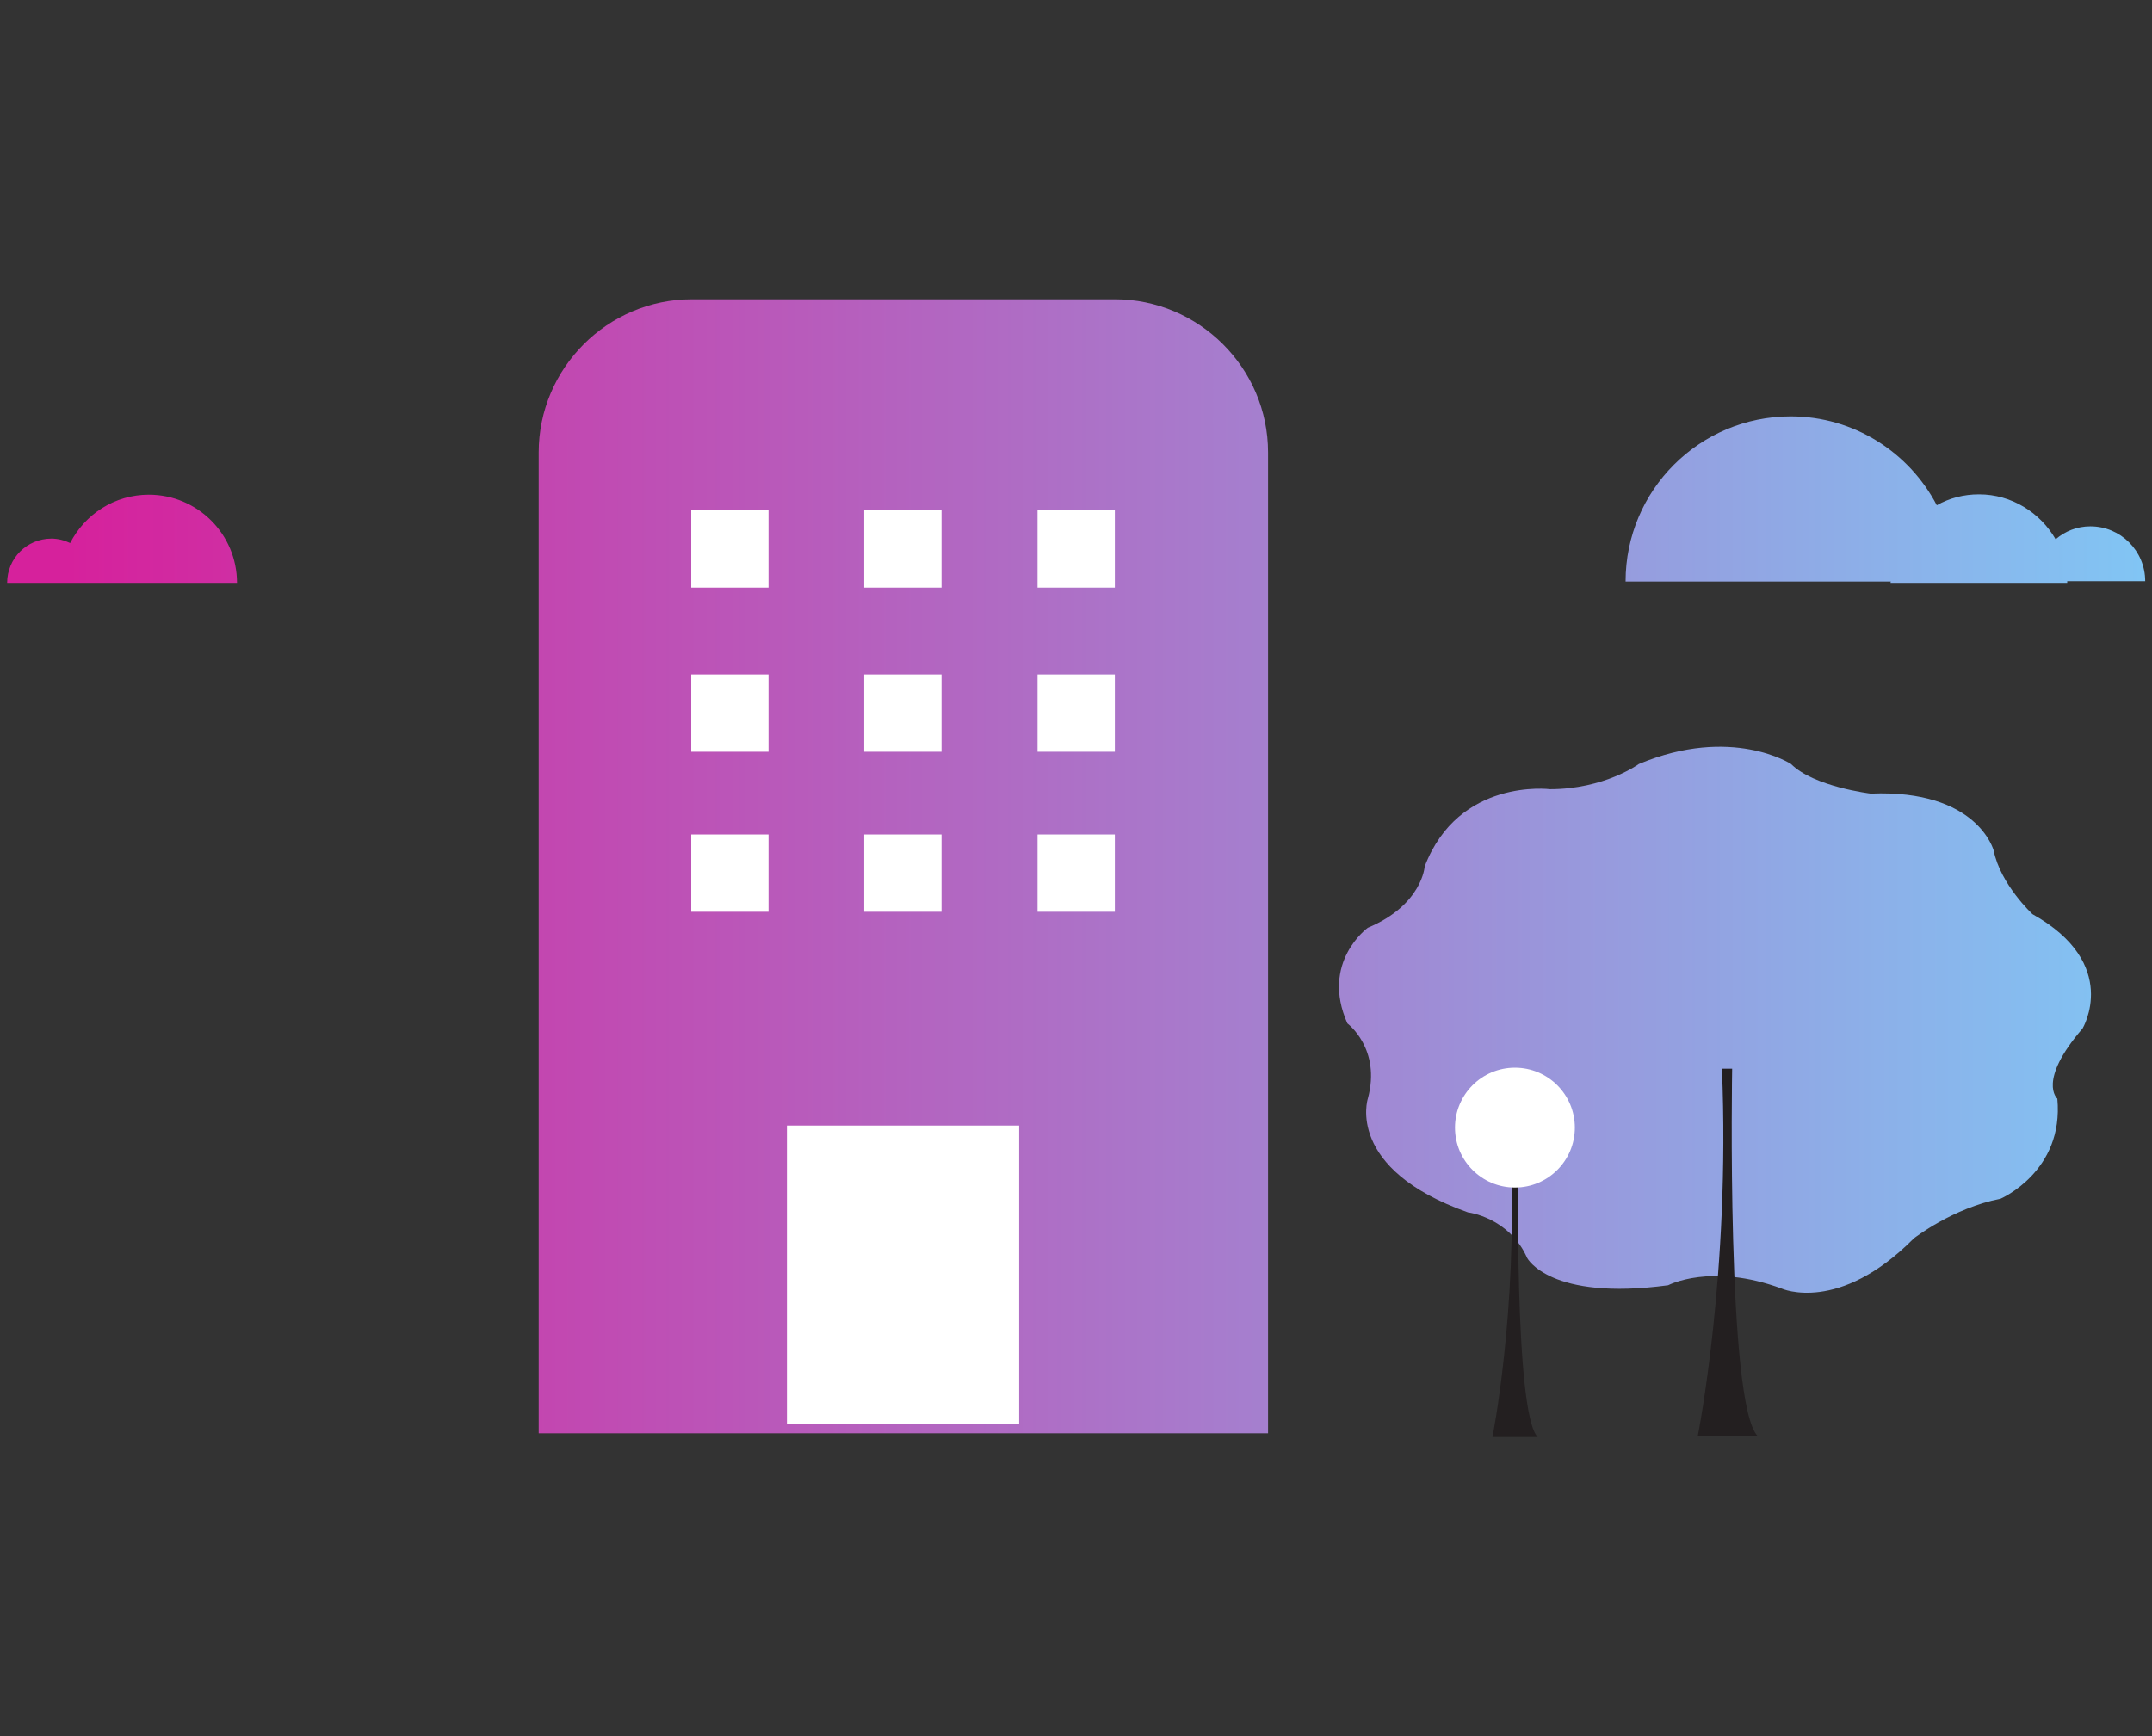 <?xml version="1.0" encoding="utf-8"?>
<!-- Generator: Adobe Illustrator 24.0.1, SVG Export Plug-In . SVG Version: 6.00 Build 0)  -->
<svg version="1.1" id="Layer_1" xmlns="http://www.w3.org/2000/svg" xmlns:xlink="http://www.w3.org/1999/xlink" x="0px" y="0px"
	 viewBox="0 0 632 510" style="enable-background:new 0 0 632 510;" xml:space="preserve">
<rect x="0" y="0" width="632" height="510" fill="#333333" stroke="none"/>
<style type="text/css">
	.st0{fill:url(#SVGID_1_);}
	.st1{fill:#231F20;}
	.st2{fill:#FFFFFF;}
</style>
<linearGradient id="SVGID_1_" gradientUnits="userSpaceOnUse" x1="19.765" y1="257.262" x2="637.092" y2="257.262" gradientTransform="matrix(1 0 0 -1 0 511.668)">
	<stop  offset="0" style="stop-color:#D6219C"/>
	<stop  offset="1" style="stop-color:#80C7F5"/>
</linearGradient>
<path class="st0" d="M526,224.4c6.7,6.7,23.4,8.7,23.4,8.7c31.4-1.3,36.1,16.7,36.1,16.7c2,10,11.4,18.7,11.4,18.7
	c26.1,14.6,14.7,33.6,14.7,33.6c-13.4,15.5-7.4,20.6-7.4,20.6c2,21.4-16.7,29.4-16.7,29.4c-14,2.7-25.4,11.6-25.4,11.6
	c-22.1,22.3-38.8,14.8-38.8,14.8c-20.7-7.7-33.4-1-33.4-1c-34.8,4.7-41.4-8-41.4-8c-5.3-12-17.4-13.4-17.4-13.4
	c-36.1-12.8-29.4-33.4-29.4-33.4c4-14.7-6-22.1-6-22.1c-8-18,6-28.1,6-28.1c16-6.7,16.7-18,16.7-18c10-26.1,36.8-22.7,36.8-22.7
	c16,0,26.1-7.4,26.1-7.4C508.6,213,526,224.4,526,224.4z M372.4,421V132.9c0-24.8-20.3-45-45-45H203.2c-24.8,0-45,20.3-45,45V421
	L372.4,421L372.4,421z M555.2,171.2h51.9c0-0.2,0-0.3,0-0.5H630c0-8.9-7.2-16.1-16.1-16.1c-3.9,0-7.4,1.4-10.2,3.8
	c-4.5-7.8-12.9-13.2-22.5-13.2c-4.5,0-8.7,1.1-12.4,3.2c-8.1-15.5-24.3-26.1-42.9-26.1c-26.8,0-48.5,21.7-48.5,48.5h77.9
	C555.3,170.9,555.2,171,555.2,171.2z M28,171.2h41.6c0-14.3-11.6-25.9-25.9-25.9c-10.1,0-18.8,5.8-23.1,14.2
	c-1.7-0.8-3.5-1.3-5.5-1.3c-7.2,0-13,5.8-13,13h15.7H28z"/>
<path class="st1" d="M445.9,340.4c0,0-1.3,74.8,5.7,81.7h-13.3c0,0,7.3-36.4,5.4-81.7H445.9z"/>
<rect x="203" y="149.9" class="st2" width="22.7" height="22.7"/>
<rect x="253.8" y="149.9" class="st2" width="22.7" height="22.7"/>
<rect x="304.7" y="149.9" class="st2" width="22.7" height="22.7"/>
<rect x="203" y="198.1" class="st2" width="22.7" height="22.7"/>
<rect x="253.8" y="198.1" class="st2" width="22.7" height="22.7"/>
<rect x="304.7" y="198.1" class="st2" width="22.7" height="22.7"/>
<rect x="203" y="245.1" class="st2" width="22.7" height="22.7"/>
<rect x="253.8" y="245.1" class="st2" width="22.7" height="22.7"/>
<rect x="304.7" y="245.1" class="st2" width="22.7" height="22.7"/>
<rect x="231.1" y="330.6" class="st2" width="68.2" height="87.7"/>
<circle class="st2" cx="444.9" cy="331.2" r="17.6"/>
<path class="st1" d="M508.7,313.9c0,0-1.7,98.7,7.5,107.9h-17.6c0,0,9.6-48.1,7.1-107.9H508.7z"/>
</svg>
